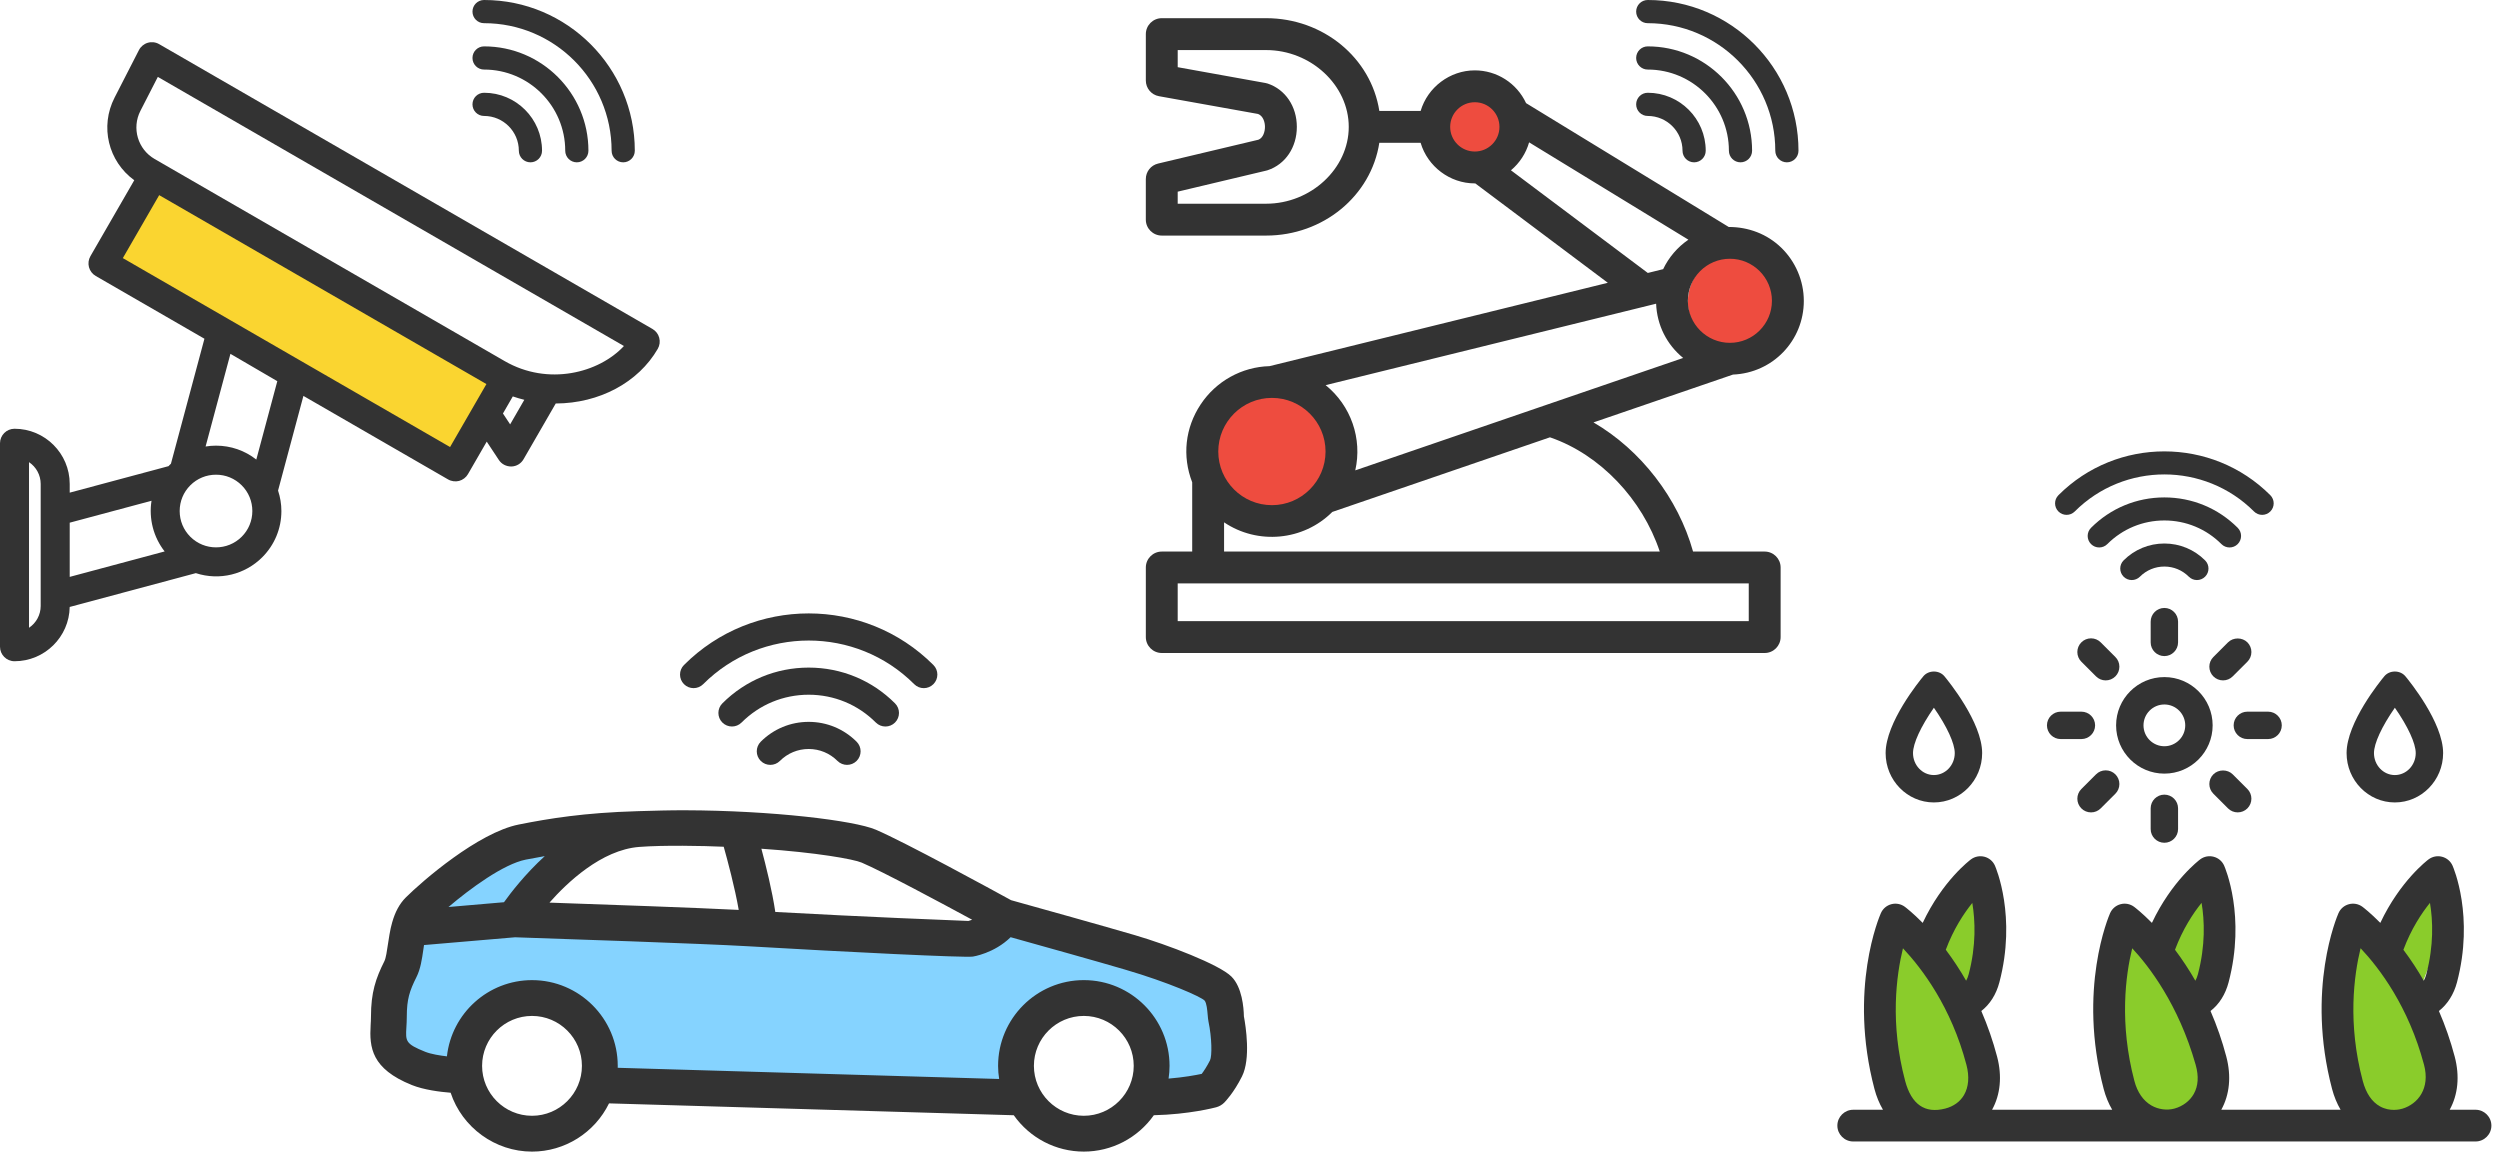 <svg width="216" height="100" viewBox="0 0 216 100" fill="none" xmlns="http://www.w3.org/2000/svg">
<g clip-path="url(#clip0_1_1246)">
<path d="M127.436 13.979C129.204 13.979 130.637 12.546 130.637 10.778C130.637 9.01 129.204 7.577 127.436 7.577C125.668 7.577 124.235 9.01 124.235 10.778C124.235 12.546 125.668 13.979 127.436 13.979Z" fill="#EE4C3F"/>
<path d="M150.184 30.456C152.589 30.456 154.537 28.507 154.537 26.103C154.537 23.699 152.589 21.75 150.184 21.75C147.78 21.75 145.831 23.699 145.831 26.103C145.831 28.507 147.78 30.456 150.184 30.456Z" fill="#EE4C3F"/>
<path d="M109.932 44.544C113.008 44.544 115.501 42.051 115.501 38.975C115.501 35.899 113.008 33.405 109.932 33.405C106.856 33.405 104.362 35.899 104.362 38.975C104.362 42.051 106.856 44.544 109.932 44.544Z" fill="#EE4C3F"/>
<path d="M155.849 25.989C155.849 24.27 155.137 22.597 153.897 21.397C152.674 20.215 151.06 19.607 149.362 19.611L131.853 8.911C131.053 7.187 129.327 6.08 127.424 6.08C125.27 6.08 123.348 7.537 122.743 9.586H119.174C118.463 4.994 114.319 1.571 109.393 1.571H100.377C99.618 1.571 99 2.189 99 2.948V6.956C99 7.623 99.476 8.192 100.132 8.311L108.698 9.847C109.137 10.018 109.293 10.556 109.293 10.963C109.293 11.377 109.133 11.918 108.726 12.072L100.057 14.132C99.434 14.28 98.999 14.831 98.999 15.471V18.977C98.999 19.737 99.617 20.354 100.376 20.354H109.392C114.318 20.354 118.463 16.932 119.173 12.34H122.742C123.347 14.388 125.269 15.846 127.423 15.846C127.437 15.846 127.45 15.846 127.465 15.846L138.916 24.433L109.69 31.635C107.288 31.7 105.064 32.935 103.734 34.946C102.394 36.968 102.13 39.416 103.006 41.672V47.655H100.377C99.618 47.655 99 48.272 99 49.031V55.042C99 55.802 99.618 56.419 100.377 56.419H152.469C153.228 56.419 153.846 55.802 153.846 55.042V49.031C153.846 48.272 153.228 47.655 152.469 47.655H146.28C144.999 43.054 141.759 38.867 137.677 36.496L149.729 32.364C153.166 32.223 155.85 29.434 155.85 25.991L155.849 25.989ZM101.753 53.664V50.407H151.092V53.664H101.753ZM153.095 25.989C153.095 27.991 151.466 29.621 149.463 29.621C147.46 29.621 145.831 27.991 145.831 25.989C145.831 23.986 147.46 22.357 149.463 22.357C151.466 22.357 153.095 23.986 153.095 25.989ZM109.894 43.646C107.338 43.646 105.259 41.568 105.259 39.012C105.259 36.456 107.338 34.378 109.894 34.378C112.449 34.378 114.527 36.456 114.527 39.012C114.527 41.568 112.449 43.646 109.894 43.646ZM105.76 47.654V45.129C108.648 47.08 112.604 46.739 115.112 44.231L133.915 37.784L133.985 37.808C138.243 39.288 141.893 43.121 143.404 47.654H105.76ZM143.697 23.255L142.371 23.583L130.546 14.714C131.297 14.085 131.847 13.24 132.115 12.299L145.877 20.71C144.943 21.347 144.184 22.23 143.696 23.256L143.697 23.255ZM114.535 33.276L143.089 26.24C143.159 28.082 144.002 29.769 145.425 30.927L117.095 40.64C117.718 37.902 116.722 35.045 114.535 33.276ZM127.424 8.833C128.598 8.833 129.553 9.788 129.553 10.963C129.553 12.137 128.598 13.092 127.424 13.092C126.25 13.092 125.295 12.137 125.295 10.963C125.295 9.788 126.25 8.833 127.424 8.833ZM112.047 10.963C112.047 9.199 111.059 7.73 109.527 7.219C109.466 7.199 109.404 7.184 109.339 7.172L101.754 5.805V4.326H109.393C113.263 4.326 116.532 7.366 116.532 10.963C116.532 14.561 113.263 17.601 109.393 17.601H101.753V16.56L109.409 14.74C109.45 14.73 109.49 14.72 109.531 14.706C111.06 14.196 112.047 12.727 112.047 10.963V10.963Z" fill="#333333"/>
<path d="M142.365 6.01C146.231 6.01 149.377 9.156 149.377 13.023C149.377 13.576 149.826 14.025 150.379 14.025C150.933 14.025 151.381 13.576 151.381 13.023C151.381 8.051 147.337 4.007 142.366 4.007C141.812 4.007 141.364 4.455 141.364 5.009C141.364 5.562 141.812 6.011 142.366 6.011L142.365 6.01Z" fill="#333333"/>
<path d="M142.365 10.018C144.022 10.018 145.37 11.366 145.37 13.023C145.37 13.577 145.819 14.025 146.372 14.025C146.926 14.025 147.374 13.577 147.374 13.023C147.374 10.261 145.127 8.015 142.366 8.015C141.812 8.015 141.364 8.463 141.364 9.017C141.364 9.57 141.812 10.019 142.366 10.019L142.365 10.018Z" fill="#333333"/>
<path d="M142.365 2.003C148.441 2.003 153.385 6.947 153.385 13.023C153.385 13.576 153.833 14.025 154.387 14.025C154.94 14.025 155.389 13.576 155.389 13.023C155.389 5.842 149.547 0 142.366 0C141.812 0 141.364 0.449 141.364 1.002C141.364 1.556 141.812 2.004 142.366 2.004L142.365 2.003Z" fill="#333333"/>
</g>
<g clip-path="url(#clip1_1_1246)">
<path d="M9.232 22.257L12.807 15.412L44.171 32.984L39.166 40.34L9.232 22.257Z" fill="#FAD530"/>
<path d="M56.957 29.182C56.87 28.859 56.663 28.589 56.373 28.422L13.748 3.812C13.451 3.64 13.094 3.599 12.767 3.696C12.439 3.792 12.161 4.023 12.005 4.326L9.9 8.433C8.617 10.936 9.353 13.941 11.6 15.573L7.813 22.132C7.647 22.418 7.601 22.765 7.687 23.084C7.773 23.404 7.986 23.681 8.272 23.845L17.663 29.267L14.768 40.068C14.735 40.098 14.701 40.128 14.668 40.161C14.631 40.198 14.597 40.237 14.562 40.276L6.023 42.565V41.814C6.023 39.184 3.883 37.044 1.254 37.044C0.562 37.044 -1.52588e-05 37.607 -1.52588e-05 38.298V55.877C-1.52588e-05 56.569 0.562 57.131 1.254 57.131C3.857 57.131 5.98 55.034 6.022 52.441L16.92 49.519C18.978 50.189 21.18 49.627 22.657 48.148C23.724 47.081 24.312 45.663 24.312 44.154C24.312 43.558 24.215 42.963 24.024 42.385L26.215 34.206L38.719 41.425C39.005 41.59 39.367 41.632 39.67 41.55C39.989 41.464 40.267 41.251 40.432 40.965L42.054 38.156L43.102 39.743C43.334 40.095 43.724 40.306 44.182 40.306H44.185C44.623 40.293 45.015 40.059 45.234 39.679L48.015 34.862C51.779 34.851 55.155 33.042 56.832 30.137C56.999 29.846 57.044 29.509 56.957 29.184V29.182ZM14.227 47.644L6.023 49.843V45.16L13.091 43.266C12.846 44.818 13.259 46.412 14.226 47.645L14.227 47.644ZM45.301 34.543L44.076 36.666L43.455 35.725L44.306 34.251C44.637 34.364 44.97 34.462 45.301 34.543ZM53.907 29.895C51.747 32.227 47.355 33.364 43.605 31.2L13.359 13.737C11.905 12.898 11.367 11.07 12.132 9.577L13.636 6.644L53.907 29.895ZM42.027 33.183L38.886 38.624L19.774 27.589C19.763 27.582 19.752 27.575 19.741 27.57L10.613 22.3L13.754 16.86L42.028 33.184L42.027 33.183ZM18.663 38.504C18.364 38.504 18.064 38.529 17.763 38.578L19.909 30.571L23.959 32.934L22.145 39.706C21.154 38.927 19.939 38.504 18.663 38.504ZM18.663 41.014C19.503 41.014 20.291 41.34 20.884 41.932C21.476 42.524 21.802 43.313 21.802 44.153C21.802 44.993 21.476 45.782 20.884 46.374C19.659 47.599 17.666 47.599 16.442 46.374C15.85 45.782 15.524 44.993 15.524 44.153C15.524 43.313 15.851 42.524 16.442 41.932C17.035 41.34 17.823 41.014 18.663 41.014ZM2.507 54.24V39.93C3.126 40.343 3.515 41.046 3.515 41.812V52.359C3.515 53.124 3.126 53.827 2.507 54.24Z" fill="#333333"/>
<path d="M41.823 6.01C45.689 6.01 48.836 9.156 48.836 13.023C48.836 13.576 49.284 14.025 49.837 14.025C50.391 14.025 50.84 13.576 50.84 13.023C50.84 8.051 46.795 4.007 41.824 4.007C41.27 4.007 40.822 4.455 40.822 5.009C40.822 5.562 41.27 6.011 41.824 6.011L41.823 6.01Z" fill="#333333"/>
<path d="M41.823 10.018C43.48 10.018 44.828 11.366 44.828 13.023C44.828 13.577 45.277 14.025 45.83 14.025C46.384 14.025 46.832 13.577 46.832 13.023C46.832 10.261 44.585 8.015 41.824 8.015C41.27 8.015 40.822 8.463 40.822 9.017C40.822 9.57 41.27 10.019 41.824 10.019L41.823 10.018Z" fill="#333333"/>
<path d="M41.823 2.003C47.9 2.003 52.843 6.947 52.843 13.023C52.843 13.576 53.291 14.025 53.845 14.025C54.398 14.025 54.847 13.576 54.847 13.023C54.847 5.842 49.005 0 41.824 0C41.27 0 40.822 0.449 40.822 1.002C40.822 1.556 41.27 2.004 41.824 2.004L41.823 2.003Z" fill="#333333"/>
</g>
<g clip-path="url(#clip2_1_1246)">
<path d="M48.07 79.496L84.168 81.063L88.254 79.633L104.465 84.673L105.555 87.261L105.827 92.642L100.855 94.889L99.084 94.821L99.969 88.895L92.75 86.512L87.982 89.781L87.097 94.685L51.816 93.458L50.59 89.304L45.822 86.103L40.306 89.441L40.102 93.118L33.972 91.211L33.222 86.103L35.402 80.246L39.828 75.206L47.525 72.004L53.247 71.868L45.618 77.045L48.07 79.496Z" fill="#85D3FF"/>
<path d="M76.501 62.771C76.801 62.771 77.101 62.656 77.33 62.427C77.787 61.97 77.787 61.227 77.33 60.77C75.338 58.777 72.689 57.68 69.871 57.68C67.053 57.68 64.405 58.777 62.413 60.77C61.955 61.227 61.955 61.97 62.413 62.427C62.87 62.885 63.612 62.885 64.07 62.427C65.62 60.878 67.68 60.024 69.871 60.024C72.063 60.024 74.123 60.878 75.672 62.427C75.901 62.656 76.201 62.771 76.501 62.771Z" fill="#333333"/>
<path d="M65.728 64.085C65.27 64.543 65.27 65.285 65.728 65.743C66.185 66.2 66.927 66.2 67.385 65.743C68.049 65.078 68.931 64.713 69.871 64.713C70.809 64.713 71.693 65.079 72.356 65.743C72.585 65.971 72.885 66.086 73.185 66.086C73.484 66.086 73.785 65.971 74.013 65.743C74.471 65.286 74.471 64.543 74.013 64.086C72.906 62.979 71.435 62.369 69.87 62.369C68.305 62.369 66.833 62.979 65.726 64.086L65.728 64.085Z" fill="#333333"/>
<path d="M60.755 59.112C65.781 54.086 73.961 54.086 78.987 59.112C79.216 59.341 79.516 59.456 79.816 59.456C80.116 59.456 80.416 59.341 80.645 59.112C81.103 58.655 81.103 57.912 80.645 57.455C74.705 51.514 65.038 51.514 59.097 57.455C58.64 57.912 58.64 58.655 59.097 59.112C59.554 59.57 60.297 59.57 60.755 59.112Z" fill="#333333"/>
<path d="M107.472 87.8C107.457 87.052 107.318 85.296 106.396 84.376C105.347 83.33 100.878 81.626 98.055 80.798C95.404 80.021 89.731 78.436 87.358 77.776C85.756 76.897 78.177 72.757 75.666 71.684C73.808 70.891 66.738 70.029 59.173 70.007C57.885 70.003 56.61 70.042 55.245 70.081L55.053 70.087C50.467 70.22 47.425 70.72 44.821 71.239C41.313 71.938 36.477 76.129 35.06 77.543C34.525 78.078 34.137 78.79 33.88 79.71C33.717 80.221 33.549 81.362 33.517 81.588C33.435 82.145 33.345 82.777 33.213 83.041C32.46 84.543 32.052 85.751 32.052 87.835C32.052 88.079 32.038 88.312 32.023 88.57C31.908 90.496 32.092 92.341 35.575 93.744C36.624 94.167 38.043 94.342 38.935 94.412C39.931 97.42 42.784 99.499 45.965 99.499C48.795 99.499 51.379 97.871 52.62 95.332L87.59 96.357C88.983 98.328 91.231 99.498 93.641 99.498C96.052 99.498 98.299 98.326 99.692 96.355C102.735 96.289 104.984 95.693 105.079 95.668C105.34 95.598 105.579 95.461 105.773 95.268C105.855 95.186 106.595 94.426 107.308 93.002C108.075 91.474 107.636 88.675 107.471 87.801L107.472 87.8ZM93.642 87.776C96.02 87.776 97.954 89.711 97.954 92.089C97.954 94.468 96.019 96.403 93.642 96.403C91.264 96.403 89.329 94.468 89.329 92.089C89.329 89.711 91.263 87.776 93.642 87.776ZM45.966 96.403C43.587 96.403 41.653 94.468 41.653 92.089C41.653 89.711 43.587 87.776 45.966 87.776C48.344 87.776 50.278 89.711 50.278 92.089C50.278 94.468 48.343 96.403 45.966 96.403ZM38.75 78.364C40.628 76.768 43.503 74.655 45.426 74.271C45.995 74.158 46.535 74.059 47.068 73.969C45.369 75.522 44.123 77.144 43.545 77.952L38.749 78.365L38.75 78.364ZM65.785 73.33C70.543 73.656 73.752 74.23 74.451 74.53C76.259 75.301 81.319 78.015 83.995 79.466C83.856 79.517 83.743 79.55 83.672 79.57C82.111 79.51 74.71 79.221 66.986 78.793C66.72 76.979 66.17 74.768 65.784 73.33L65.785 73.33ZM93.642 84.682C89.557 84.682 86.235 88.006 86.235 92.09C86.235 92.463 86.266 92.843 86.326 93.224L53.37 92.257C53.373 92.202 53.373 92.146 53.373 92.09C53.373 88.006 50.051 84.683 45.967 84.683C42.183 84.683 39.026 87.545 38.614 91.269C38.032 91.201 37.247 91.08 36.733 90.873C35.027 90.186 35.04 89.967 35.112 88.753C35.13 88.46 35.147 88.154 35.147 87.834C35.147 86.329 35.392 85.597 35.98 84.425C36.337 83.714 36.454 82.894 36.58 82.026C36.597 81.903 36.615 81.778 36.635 81.652L44.499 80.981C48.228 81.105 60.698 81.528 64.587 81.754C73.231 82.261 83.35 82.753 84.055 82.649C84.073 82.646 85.89 82.374 87.319 80.974C90.086 81.746 94.837 83.077 97.187 83.767C100.976 84.877 103.803 86.137 104.079 86.452C104.257 86.67 104.308 87.274 104.342 87.674C104.362 87.907 104.381 88.115 104.413 88.264C104.71 89.676 104.728 91.25 104.545 91.613C104.272 92.157 104.003 92.551 103.83 92.782C103.323 92.89 102.282 93.084 100.965 93.19C101.021 92.821 101.049 92.453 101.049 92.09C101.049 88.006 97.726 84.682 93.642 84.682ZM47.474 77.986C48.98 76.279 51.959 73.426 55.229 73.174C57.343 73.012 60.704 73.075 62.529 73.159C62.859 74.333 63.487 76.675 63.826 78.616C60.114 78.428 52.356 78.153 47.474 77.986Z" fill="#333333"/>
</g>
<g clip-path="url(#clip3_1_1246)">
<path d="M163.621 80.2L166.176 81.324L170.517 76.318L172.05 80.149L169.445 86.841L171.079 92.154L169.649 96.904L164.235 96.802L162.702 90.008L163.621 80.2Z" fill="#8ACC2B"/>
<path d="M183.468 80.2L186.023 81.324L190.365 76.318L191.897 80.149L189.292 86.841L190.926 92.154L189.496 96.904L184.081 96.802L182.549 90.008L183.468 80.2Z" fill="#8ACC2B"/>
<path d="M202.726 80.2L205.281 81.324L209.622 76.318L211.155 80.149L208.55 86.841L210.184 92.154L208.754 96.904L203.34 96.802L201.807 90.008L202.726 80.2Z" fill="#8ACC2B"/>
<path d="M193.338 47.009C193.726 46.621 193.726 45.99 193.338 45.602C191.645 43.909 189.395 42.977 187.002 42.977C184.608 42.977 182.358 43.909 180.666 45.602C180.277 45.99 180.277 46.621 180.666 47.009C181.054 47.398 181.685 47.398 182.073 47.009C183.39 45.693 185.14 44.968 187.002 44.968C188.863 44.968 190.614 45.693 191.93 47.009C192.318 47.398 192.949 47.399 193.338 47.009Z" fill="#333333"/>
<path d="M190.521 49.825C190.91 49.437 190.91 48.806 190.521 48.417C189.581 47.477 188.331 46.959 187.001 46.959C185.671 46.959 184.421 47.477 183.48 48.417C183.092 48.806 183.092 49.436 183.48 49.825C183.869 50.214 184.5 50.214 184.889 49.825C185.453 49.261 186.203 48.95 187.001 48.95C187.799 48.95 188.549 49.261 189.113 49.825C189.501 50.214 190.132 50.215 190.521 49.825Z" fill="#333333"/>
<path d="M179.257 44.193C183.528 39.923 190.476 39.923 194.747 44.193C195.135 44.581 195.766 44.582 196.155 44.193C196.543 43.804 196.543 43.174 196.155 42.785C191.108 37.738 182.895 37.738 177.849 42.785C177.461 43.174 177.461 43.804 177.849 44.193C178.238 44.581 178.869 44.581 179.257 44.193Z" fill="#333333"/>
<path d="M213.885 95.882H211.652C212.374 94.579 212.531 92.978 212.088 91.295C211.731 89.945 211.273 88.619 210.722 87.35C211.463 86.77 212.012 85.902 212.283 84.874C213.787 79.166 211.978 74.97 211.901 74.795C211.731 74.411 211.402 74.13 210.996 74.024C210.593 73.917 210.167 73.999 209.829 74.249C209.724 74.327 207.369 76.112 205.659 79.737C204.799 78.865 204.193 78.405 204.117 78.348C203.781 78.098 203.355 78.016 202.95 78.123C202.545 78.23 202.215 78.512 202.046 78.895C201.93 79.159 199.219 85.466 201.491 94.088C201.663 94.739 201.91 95.34 202.228 95.883H191.919C192.641 94.58 192.798 92.978 192.354 91.295C192 89.947 191.541 88.622 190.989 87.35C191.738 86.769 192.275 85.92 192.55 84.874C194.054 79.166 192.246 74.97 192.168 74.795C191.999 74.411 191.669 74.13 191.264 74.024C190.858 73.916 190.433 73.998 190.096 74.249C189.992 74.327 187.637 76.112 185.926 79.737C185.067 78.865 184.461 78.405 184.385 78.348C184.048 78.098 183.621 78.016 183.217 78.123C182.812 78.23 182.483 78.512 182.313 78.895C182.197 79.159 179.487 85.466 181.758 94.088C181.93 94.74 182.178 95.342 182.495 95.883H172.114C172.836 94.58 172.993 92.977 172.55 91.295C172.195 89.947 171.736 88.622 171.185 87.35C171.933 86.77 172.47 85.92 172.746 84.875C174.247 79.178 172.441 74.971 172.364 74.795C172.194 74.411 171.865 74.131 171.46 74.024C171.055 73.919 170.629 74 170.292 74.249C170.189 74.326 167.84 76.091 166.121 79.737C165.261 78.865 164.655 78.405 164.58 78.348C164.243 78.098 163.816 78.016 163.412 78.123C163.006 78.23 162.678 78.512 162.508 78.894C162.392 79.158 159.678 85.454 161.953 94.088C162.125 94.739 162.372 95.34 162.69 95.883H160.119C159.363 95.883 158.748 96.497 158.748 97.253C158.748 98.009 159.363 98.624 160.119 98.624H213.885C214.641 98.624 215.256 98.009 215.256 97.253C215.256 96.497 214.641 95.883 213.885 95.882ZM168.116 82.06C168.78 80.286 169.658 78.942 170.407 78.013C170.662 79.547 170.749 81.692 170.094 84.176C170.04 84.384 169.965 84.572 169.875 84.734C169.341 83.8 168.75 82.904 168.116 82.06ZM169.686 94.616C169.35 95.19 168.79 95.593 168.067 95.78C166.314 96.233 165.147 95.429 164.604 93.388C163.284 88.428 163.842 84.278 164.416 81.932C166.064 83.684 168.586 87.011 169.899 91.995C170.168 93.014 170.094 93.92 169.686 94.616ZM187.92 82.06C188.586 80.282 189.467 78.936 190.217 78.006C190.472 79.534 190.558 81.677 189.899 84.177C189.844 84.386 189.77 84.573 189.68 84.736C189.145 83.801 188.555 82.904 187.92 82.06ZM189.54 94.52C189.197 95.126 188.587 95.586 187.869 95.781C187.22 95.957 186.477 95.857 185.88 95.512C185.176 95.105 184.668 94.371 184.41 93.39C183.097 88.403 183.651 84.266 184.223 81.93C185.64 83.449 188.226 86.77 189.706 92.001C189.985 92.987 189.929 93.833 189.54 94.52ZM207.653 82.061C208.319 80.282 209.199 78.936 209.949 78.006C210.204 79.535 210.29 81.677 209.631 84.177C209.577 84.385 209.502 84.573 209.412 84.735C208.878 83.802 208.288 82.904 207.653 82.061ZM207.588 95.784C207.345 95.86 206.489 96.065 205.635 95.594C204.929 95.202 204.426 94.46 204.141 93.388C202.821 88.421 203.38 84.272 203.955 81.926C205.592 83.661 208.1 86.972 209.436 91.995C209.982 94.05 208.902 95.379 207.587 95.785L207.588 95.784Z" fill="#333333"/>
<path d="M187.002 66.841C189.301 66.841 191.172 64.971 191.172 62.671C191.172 60.37 189.301 58.5 187.002 58.5C184.702 58.5 182.831 60.37 182.831 62.671C182.831 64.971 184.702 66.841 187.002 66.841ZM185.198 62.671C185.198 61.676 186.007 60.867 187.002 60.867C187.996 60.867 188.805 61.676 188.805 62.671C188.805 63.665 187.996 64.475 187.002 64.475C186.007 64.475 185.198 63.665 185.198 62.671Z" fill="#333333"/>
<path d="M178.041 63.855H179.833C180.486 63.855 181.017 63.324 181.017 62.671C181.017 62.019 180.486 61.488 179.833 61.488H178.041C177.388 61.488 176.857 62.019 176.857 62.671C176.857 63.324 177.388 63.855 178.041 63.855Z" fill="#333333"/>
<path d="M192.987 62.671C192.987 63.324 193.518 63.855 194.171 63.855H195.963C196.615 63.855 197.146 63.324 197.146 62.671C197.146 62.019 196.615 61.488 195.963 61.488H194.171C193.518 61.488 192.987 62.019 192.987 62.671Z" fill="#333333"/>
<path d="M187.002 56.686C187.654 56.686 188.185 56.155 188.185 55.503V53.71C188.185 53.058 187.654 52.527 187.002 52.527C186.349 52.527 185.818 53.058 185.818 53.71V55.503C185.818 56.155 186.349 56.686 187.002 56.686Z" fill="#333333"/>
<path d="M185.818 69.84V71.632C185.818 72.285 186.349 72.815 187.002 72.815C187.654 72.815 188.185 72.285 188.185 71.632V69.84C188.185 69.188 187.654 68.657 187.002 68.657C186.349 68.657 185.818 69.188 185.818 69.84Z" fill="#333333"/>
<path d="M181.096 58.439C181.319 58.663 181.616 58.786 181.932 58.786C182.249 58.786 182.546 58.663 182.769 58.439C182.992 58.216 183.115 57.919 183.115 57.603C183.115 57.286 182.991 56.99 182.769 56.767L181.501 55.5C181.278 55.276 180.981 55.153 180.665 55.153C180.349 55.153 180.052 55.276 179.829 55.5C179.605 55.723 179.482 56.02 179.482 56.336C179.482 56.653 179.606 56.949 179.829 57.172L181.096 58.439Z" fill="#333333"/>
<path d="M191.234 66.904C191.01 67.127 190.887 67.424 190.887 67.74C190.887 68.056 191.011 68.353 191.234 68.576L192.501 69.844C192.725 70.067 193.022 70.19 193.338 70.19C193.653 70.19 193.951 70.067 194.175 69.844C194.636 69.382 194.636 68.632 194.175 68.17L192.907 66.904C192.46 66.456 191.68 66.457 191.234 66.904Z" fill="#333333"/>
<path d="M192.071 58.785C192.387 58.785 192.684 58.662 192.907 58.438L194.175 57.172C194.398 56.948 194.521 56.651 194.521 56.335C194.521 56.02 194.397 55.722 194.175 55.499C193.728 55.053 192.949 55.052 192.501 55.499L191.234 56.766C191.01 56.989 190.887 57.286 190.887 57.602C190.887 57.918 191.011 58.215 191.234 58.438C191.457 58.662 191.754 58.785 192.071 58.785Z" fill="#333333"/>
<path d="M181.932 66.558C181.617 66.558 181.32 66.681 181.096 66.904L179.829 68.171C179.367 68.632 179.367 69.383 179.829 69.844C180.051 70.068 180.348 70.191 180.665 70.191C180.981 70.191 181.278 70.068 181.501 69.844L182.769 68.577C182.992 68.353 183.115 68.057 183.115 67.74C183.115 67.424 182.991 67.128 182.769 66.904C182.546 66.681 182.248 66.558 181.932 66.558Z" fill="#333333"/>
<path d="M167.088 69.331C169.387 69.331 171.258 67.418 171.258 65.067C171.258 62.416 168.331 58.83 167.997 58.428C167.781 58.169 167.449 58.02 167.088 58.02C166.726 58.02 166.395 58.169 166.179 58.428C165.845 58.83 162.918 62.422 162.918 65.067C162.918 67.418 164.788 69.331 167.088 69.331ZM165.284 65.067C165.284 64.233 165.955 62.779 167.088 61.147C168.221 62.776 168.891 64.229 168.891 65.067C168.891 66.114 168.082 66.964 167.088 66.964C166.093 66.964 165.284 66.113 165.284 65.067Z" fill="#333333"/>
<path d="M206.915 69.331C209.214 69.331 211.086 67.418 211.086 65.067C211.086 62.416 208.158 58.83 207.824 58.428C207.607 58.169 207.276 58.02 206.915 58.02C206.553 58.02 206.223 58.169 206.007 58.428C205.673 58.829 202.745 62.419 202.745 65.067C202.745 67.418 204.615 69.331 206.915 69.331ZM206.915 66.965C205.92 66.965 205.111 66.114 205.111 65.067C205.111 64.234 205.782 62.779 206.916 61.148C208.048 62.776 208.719 64.229 208.719 65.067C208.719 66.115 207.909 66.965 206.915 66.965Z" fill="#333333"/>
</g>
<defs>
<clipPath id="clip0_1_1246">
<rect width="56.849" height="56.418" fill="white" transform="translate(99)"/>
</clipPath>
<clipPath id="clip1_1_1246">
<rect width="57.001" height="57.129" fill="white"/>
</clipPath>
<clipPath id="clip2_1_1246">
<rect width="75.748" height="46.496" fill="white" transform="translate(32 53)"/>
</clipPath>
<clipPath id="clip3_1_1246">
<rect width="56.508" height="59.625" fill="white" transform="translate(158.748 39)"/>
</clipPath>
</defs>
</svg>
